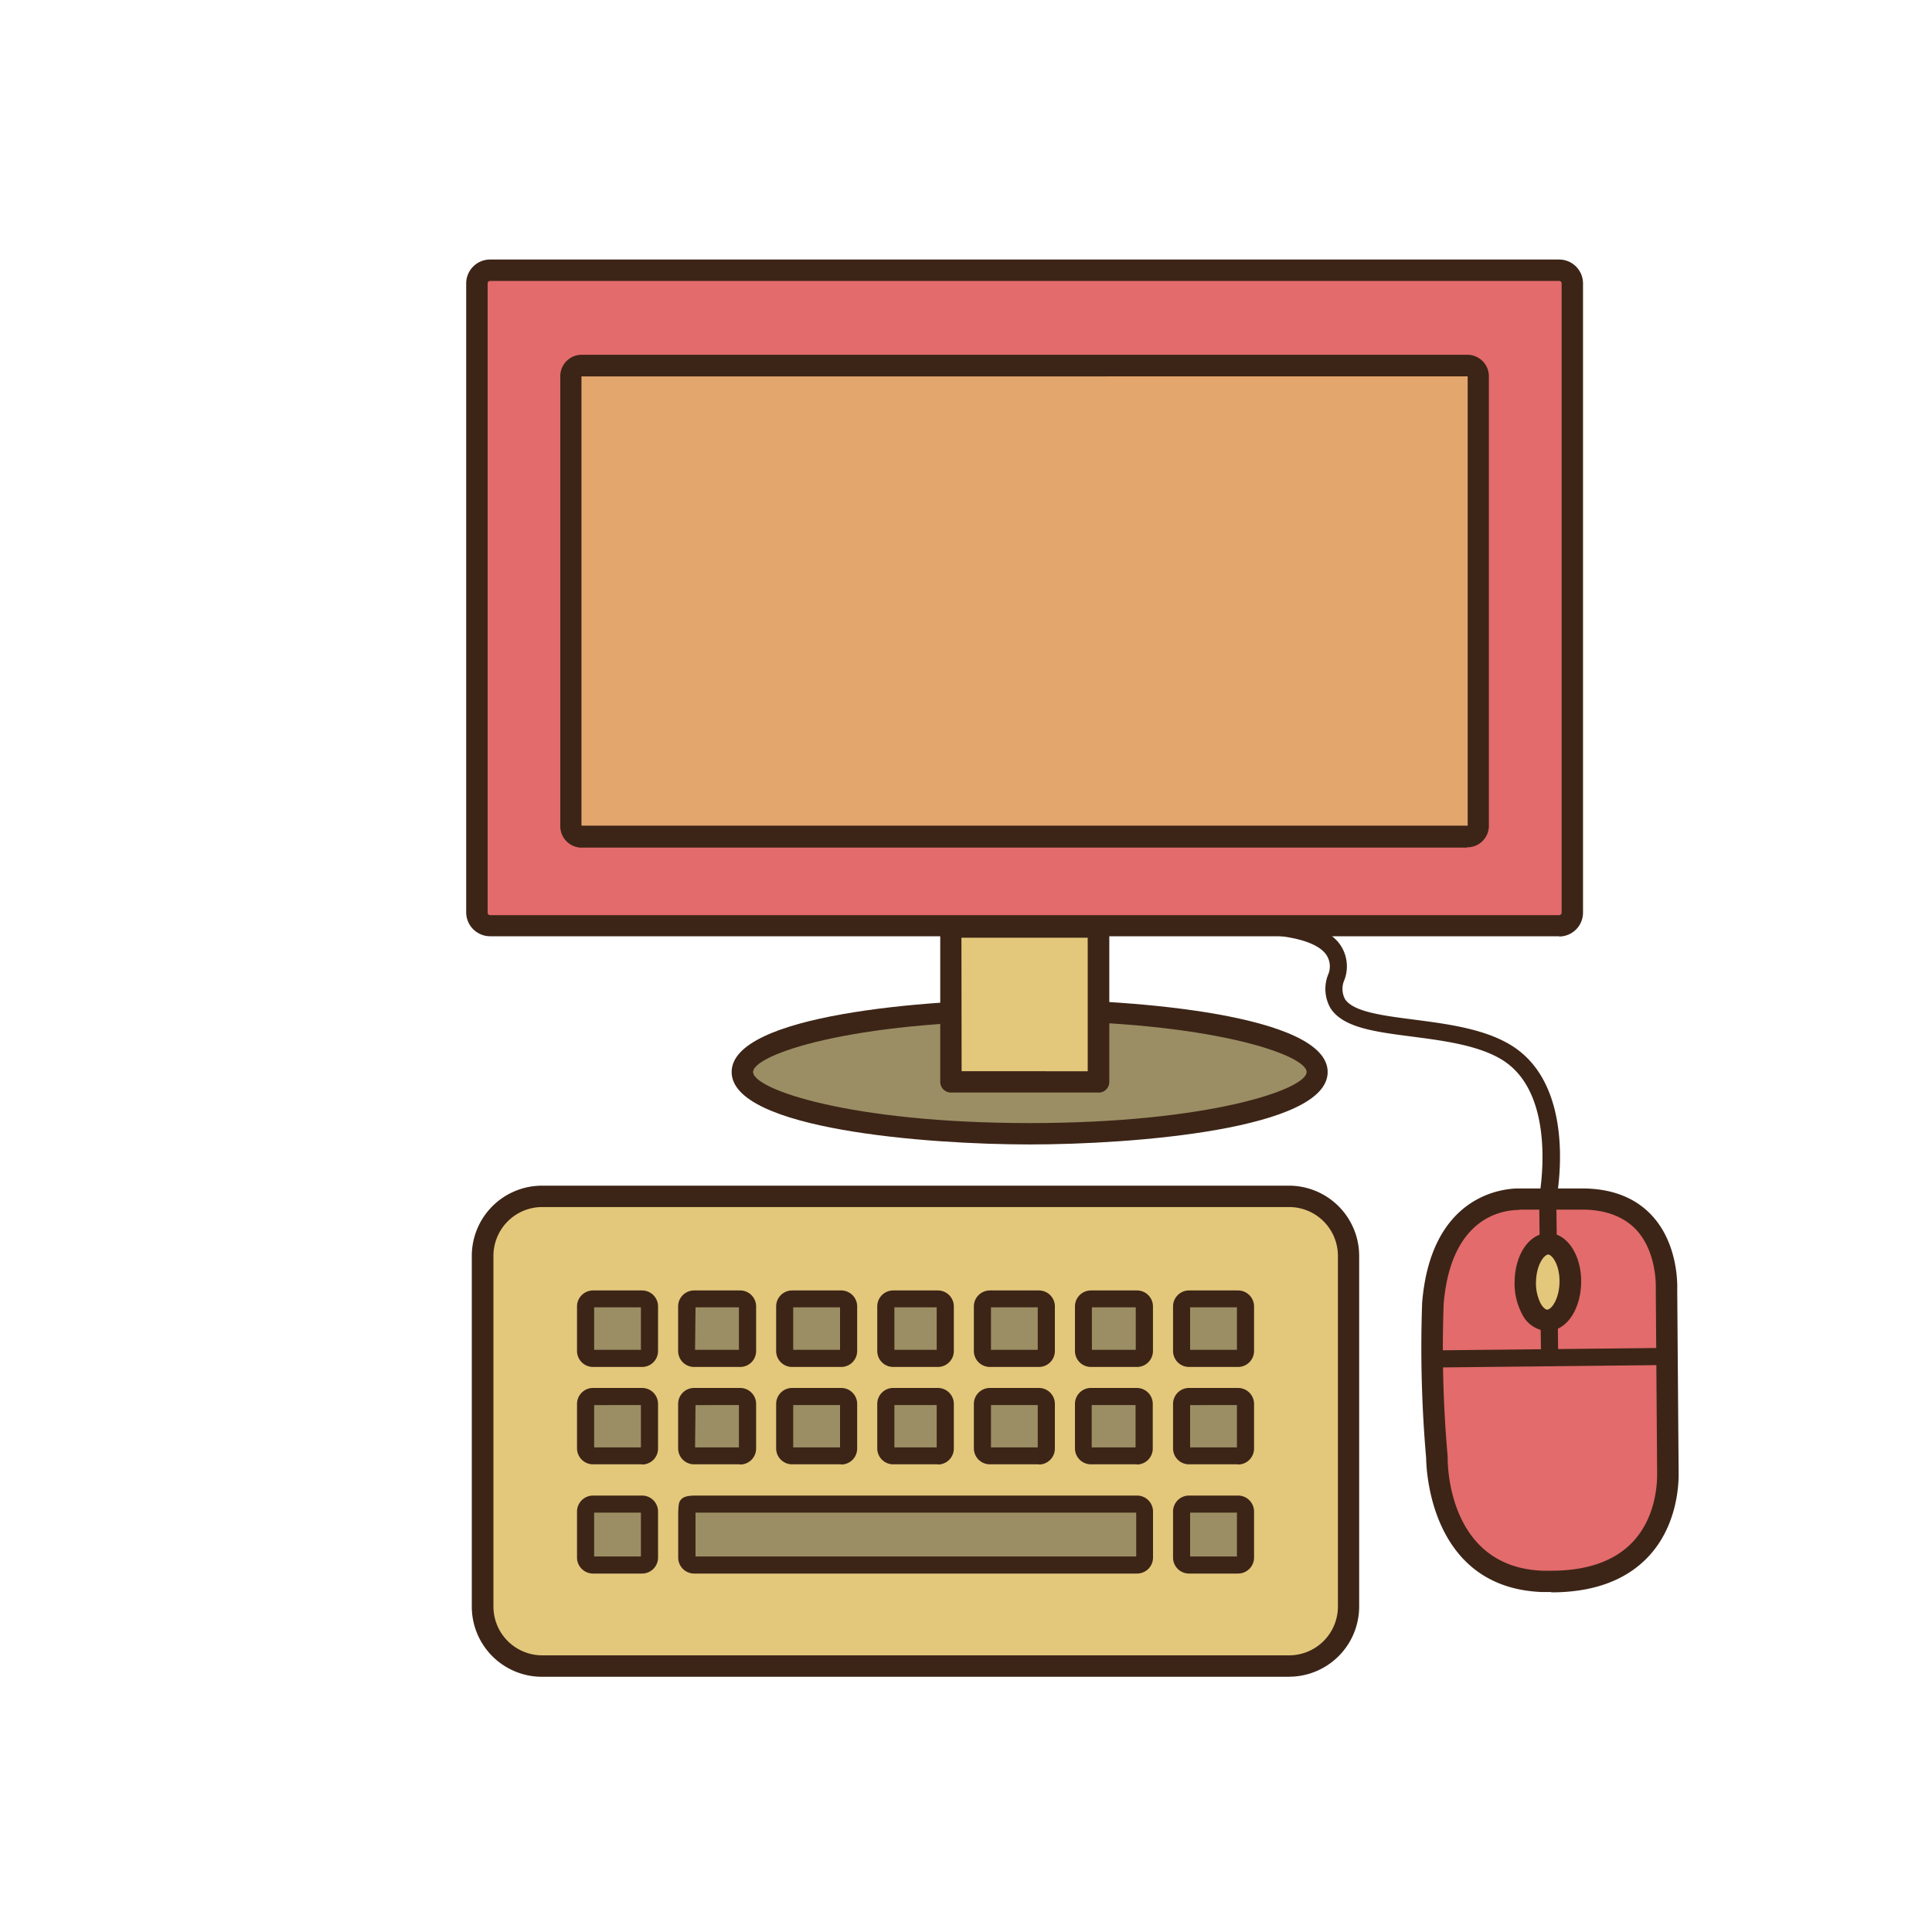<svg id="computer_room" data-name="computer room" xmlns="http://www.w3.org/2000/svg" viewBox="0 0 300 300"><defs><style>.cls-1{fill:#e3a66c;}.cls-2{fill:#3c2517;}.cls-3{fill:#e36b6b;}.cls-4,.cls-7{fill:#9b8e64;}.cls-5,.cls-6{fill:#e3c77b;}.cls-6,.cls-7{fill-rule:evenodd;}</style></defs><title>computer class</title><rect class="cls-1" x="77.76" y="46.81" width="161.44" height="92.02"/><path class="cls-2" d="M239.21,140.49H77.76a1.66,1.66,0,0,1-1.66-1.66v-92a1.66,1.66,0,0,1,1.66-1.66H239.21a1.67,1.67,0,0,1,1.66,1.66v92a1.66,1.66,0,0,1-1.66,1.66M79.43,137.17H237.55V48.47H79.43Z"/><path class="cls-3" d="M242.1,41.92h-166a2,2,0,0,0-2,2v97.71a2,2,0,0,0,2,2.05h166a2.05,2.05,0,0,0,2.05-2.05V44a2,2,0,0,0-2.05-2m-12.58,86.41a1.67,1.67,0,0,1-1.75,1.58H90.43a1.68,1.68,0,0,1-1.76-1.58v-70a1.68,1.68,0,0,1,1.76-1.58H227.77a1.67,1.67,0,0,1,1.75,1.58Z"/><path class="cls-2" d="M242.1,145.38h-166a3.72,3.72,0,0,1-3.71-3.71V44a3.71,3.71,0,0,1,3.71-3.7h166a3.71,3.71,0,0,1,3.71,3.7v97.71a3.71,3.71,0,0,1-3.71,3.71m-166-101.8a.38.38,0,0,0-.38.38v97.71a.38.38,0,0,0,.38.39h166a.39.39,0,0,0,.39-.39V44a.39.39,0,0,0-.39-.38Zm151.68,88H90.43A3.33,3.33,0,0,1,87,128.33v-70a3.33,3.33,0,0,1,3.42-3.24H227.77a3.34,3.34,0,0,1,3.42,3.24v70a3.34,3.34,0,0,1-3.42,3.24M90.43,58.45a.25.25,0,0,0-.14,0l0,69.76H227.77a.24.24,0,0,0,.13,0l0-69.77s-.05,0-.09,0Z"/><path class="cls-4" d="M204.5,166.46c0,5.29-20,9.59-44.61,9.59s-44.62-4.3-44.62-9.59,20-9.6,44.62-9.6,44.61,4.3,44.61,9.6"/><path class="cls-2" d="M159.89,177.71c-16,0-46.28-2.35-46.28-11.25s30.27-11.26,46.28-11.26,46.27,2.35,46.27,11.26-30.27,11.25-46.27,11.25m0-19.18c-27.79,0-42.95,5.24-42.95,7.93s15.16,7.93,42.95,7.93,43-5.24,43-7.93-15.16-7.93-43-7.93"/><rect class="cls-5" x="147.63" y="143.95" width="22.93" height="24.04"/><path class="cls-2" d="M170.57,169.65H147.63A1.66,1.66,0,0,1,146,168V144a1.66,1.66,0,0,1,1.66-1.66h22.94a1.65,1.65,0,0,1,1.65,1.66v24a1.65,1.65,0,0,1-1.65,1.66m-21.28-3.32H168.9V145.61H149.29Z"/><path class="cls-3" d="M245.66,186.15l-9.37,0s-12.38-1.07-13.8,16.13a190,190,0,0,0,.62,24s-.33,18.57,16.35,19.26C259,246.32,259,230.6,259,228.88c0-2.8-.22-28.73-.22-28.73s.87-14-13.11-14"/><path class="cls-2" d="M240.88,247.21h0c-.49,0-1,0-1.49,0-17.37-.71-17.92-19.17-17.94-20.82a197.19,197.19,0,0,1-.62-24.11c1.39-16.89,12.77-17.74,15-17.74h.49l9.31,0c4.59,0,8.22,1.39,10.81,4.13,4.34,4.62,4,11.35,4,11.63l.22,28.62c0,1.88-.3,8.37-5,13.1-3.44,3.47-8.42,5.24-14.77,5.24m-5-59.38c-2.46,0-10.59,1-11.72,14.61a190.92,190.92,0,0,0,.62,23.65,1.34,1.34,0,0,1,0,.2c0,.69-.08,17,14.75,17.56l1.36,0c5.43,0,9.61-1.43,12.42-4.25,3.79-3.82,4-9.18,4-10.73l-.21-28.74c0-.16.27-5.72-3.09-9.28-1.93-2-4.74-3.07-8.37-3.07l-9.36,0s-.1,0-.15,0h-.29"/><path class="cls-2" d="M222.38,212.35a1.33,1.33,0,0,1,0-2.66l36.47-.39a1.31,1.31,0,0,1,1.35,1.31,1.34,1.34,0,0,1-1.32,1.35l-36.47.39"/><path class="cls-2" d="M240.62,212.16a1.33,1.33,0,0,1-1.33-1.32L239,186.18c0-.09,0-.18,0-.28s3.08-15.94-5.8-21.36c-3.68-2.25-9.13-2.95-13.94-3.58-5.75-.74-10.72-1.38-12.66-4.41a6,6,0,0,1-.39-5.16,3.22,3.22,0,0,0-.41-3.33c-2.83-3.46-13.4-3.19-17.23-2.79a1.33,1.33,0,1,1-.27-2.64c1.56-.17,15.33-1.43,19.56,3.74a5.93,5.93,0,0,1,.89,5.81,3.4,3.4,0,0,0,.09,2.94c1.27,2,5.88,2.58,10.76,3.21,5.07.66,10.82,1.4,15,3.95,10.09,6.15,7.4,22.19,7.06,24l.3,24.52a1.34,1.34,0,0,1-1.31,1.35"/><path class="cls-5" d="M243.86,199.15c-.06,3.27-1.68,5.91-3.61,5.87s-3.46-2.72-3.4-6,1.67-5.91,3.61-5.88,3.46,2.73,3.4,6"/><path class="cls-2" d="M240.28,206.68h-.06a4.65,4.65,0,0,1-3.87-2.63,10.08,10.08,0,0,1-1.16-5.07c.07-4.27,2.33-7.5,5.24-7.5s5.17,3.44,5.09,7.69-2.33,7.51-5.24,7.51m.15-11.88c-.66,0-1.87,1.61-1.92,4.25a6.88,6.88,0,0,0,.73,3.37c.32.57.73.93,1,.94v0c.65,0,1.87-1.61,1.92-4.25s-1.12-4.29-1.77-4.31"/><path class="cls-6" d="M209.39,249.48a9.27,9.27,0,0,1-9.23,9.23h-116A9.26,9.26,0,0,1,75,249.48V195a9.26,9.26,0,0,1,9.23-9.23h116a9.27,9.27,0,0,1,9.23,9.23"/><path class="cls-2" d="M200.16,260.37h-116a10.9,10.9,0,0,1-10.9-10.89V195a10.91,10.91,0,0,1,10.9-10.89h116A10.91,10.91,0,0,1,211.05,195v54.47a10.9,10.9,0,0,1-10.89,10.89m-116-72.93A7.58,7.58,0,0,0,76.62,195v54.47a7.58,7.58,0,0,0,7.57,7.57h116a7.58,7.58,0,0,0,7.56-7.57V195a7.58,7.58,0,0,0-7.56-7.57Z"/><path class="cls-7" d="M99.7,216.82a1.15,1.15,0,0,1,1.15,1.15v6.93a1.14,1.14,0,0,1-1.15,1.15H92.08a1.15,1.15,0,0,1-1.15-1.15V218a1.16,1.16,0,0,1,1.15-1.15"/><path class="cls-2" d="M99.7,227.38H92.09a2.49,2.49,0,0,1-2.49-2.48V218a2.49,2.49,0,0,1,2.49-2.48H99.7a2.48,2.48,0,0,1,2.48,2.48v6.93a2.48,2.48,0,0,1-2.48,2.48m-7.44-2.66h7.26v-6.57H92.26Z"/><path class="cls-7" d="M114.93,216.82a1.16,1.16,0,0,1,1.16,1.15v6.93a1.15,1.15,0,0,1-1.16,1.15h-7.15a1.15,1.15,0,0,1-1.16-1.15V218a1.16,1.16,0,0,1,1.16-1.15"/><path class="cls-2" d="M114.93,227.38h-7.15a2.48,2.48,0,0,1-2.48-2.48V218a2.48,2.48,0,0,1,2.48-2.48h7.15a2.48,2.48,0,0,1,2.48,2.48v6.93a2.48,2.48,0,0,1-2.48,2.48m-7-2.66h6.81v-6.57H108Z"/><path class="cls-7" d="M130.62,216.82a1.16,1.16,0,0,1,1.16,1.15v6.93a1.15,1.15,0,0,1-1.16,1.15H123a1.15,1.15,0,0,1-1.16-1.15V218a1.16,1.16,0,0,1,1.16-1.15"/><path class="cls-2" d="M130.62,227.38H123a2.48,2.48,0,0,1-2.48-2.48V218a2.48,2.48,0,0,1,2.48-2.48h7.61a2.48,2.48,0,0,1,2.49,2.48v6.93a2.48,2.48,0,0,1-2.49,2.48m-7.44-2.66h7.27v-6.57h-7.27Z"/><path class="cls-7" d="M145.63,216.82a1.16,1.16,0,0,1,1.15,1.15v6.93a1.15,1.15,0,0,1-1.15,1.15H138.7a1.15,1.15,0,0,1-1.15-1.15V218a1.16,1.16,0,0,1,1.15-1.15"/><path class="cls-2" d="M145.63,227.38H138.7a2.48,2.48,0,0,1-2.48-2.48V218a2.48,2.48,0,0,1,2.48-2.48h6.93a2.48,2.48,0,0,1,2.48,2.48v6.93a2.48,2.48,0,0,1-2.48,2.48m-6.75-2.66h6.57v-6.57h-6.57Z"/><path class="cls-7" d="M161.32,216.82a1.16,1.16,0,0,1,1.15,1.15v6.93a1.15,1.15,0,0,1-1.15,1.15H153.7a1.15,1.15,0,0,1-1.15-1.15V218a1.16,1.16,0,0,1,1.15-1.15"/><path class="cls-2" d="M161.32,227.38H153.7a2.49,2.49,0,0,1-2.48-2.48V218a2.49,2.49,0,0,1,2.48-2.48h7.62A2.48,2.48,0,0,1,163.8,218v6.93a2.48,2.48,0,0,1-2.48,2.48m-7.44-2.66h7.26v-6.57h-7.26Z"/><path class="cls-7" d="M176.55,216.82A1.16,1.16,0,0,1,177.7,218v6.93a1.15,1.15,0,0,1-1.15,1.15H169.4a1.14,1.14,0,0,1-1.15-1.15V218a1.15,1.15,0,0,1,1.15-1.15"/><path class="cls-2" d="M176.55,227.38H169.4a2.48,2.48,0,0,1-2.48-2.48V218a2.48,2.48,0,0,1,2.48-2.48h7.15A2.48,2.48,0,0,1,179,218v6.93a2.48,2.48,0,0,1-2.48,2.48m-7-2.66h6.81v-6.57h-6.81Z"/><path class="cls-7" d="M192.24,216.82A1.16,1.16,0,0,1,193.4,218v6.93a1.15,1.15,0,0,1-1.16,1.15h-7.61a1.15,1.15,0,0,1-1.16-1.15V218a1.16,1.16,0,0,1,1.16-1.15"/><path class="cls-2" d="M192.24,227.38h-7.61a2.48,2.48,0,0,1-2.48-2.48V218a2.48,2.48,0,0,1,2.48-2.48h7.61a2.49,2.49,0,0,1,2.49,2.48v6.93a2.49,2.49,0,0,1-2.49,2.48m-7.44-2.66h7.27v-6.57H184.8Z"/><path class="cls-7" d="M99.7,201.71a1.14,1.14,0,0,1,1.15,1.15v6.92a1.15,1.15,0,0,1-1.15,1.16H92.08a1.16,1.16,0,0,1-1.15-1.16v-6.92a1.15,1.15,0,0,1,1.15-1.15"/><path class="cls-2" d="M99.7,212.26H92.09a2.49,2.49,0,0,1-2.49-2.48v-6.92a2.49,2.49,0,0,1,2.49-2.48H99.7a2.48,2.48,0,0,1,2.48,2.48v6.92a2.48,2.48,0,0,1-2.48,2.48m-7.44-2.66h7.26V203H92.26Z"/><path class="cls-7" d="M114.93,201.71a1.15,1.15,0,0,1,1.16,1.15v6.92a1.16,1.16,0,0,1-1.16,1.16h-7.15a1.16,1.16,0,0,1-1.16-1.16v-6.92a1.15,1.15,0,0,1,1.16-1.15"/><path class="cls-2" d="M114.93,212.26h-7.15a2.48,2.48,0,0,1-2.48-2.48v-6.92a2.48,2.48,0,0,1,2.48-2.48h7.15a2.48,2.48,0,0,1,2.48,2.48v6.92a2.48,2.48,0,0,1-2.48,2.48m-7-2.66h6.81V203H108Z"/><path class="cls-7" d="M130.62,201.71a1.15,1.15,0,0,1,1.16,1.15v6.92a1.16,1.16,0,0,1-1.16,1.16H123a1.16,1.16,0,0,1-1.16-1.16v-6.92a1.15,1.15,0,0,1,1.16-1.15"/><path class="cls-2" d="M130.62,212.26H123a2.48,2.48,0,0,1-2.48-2.48v-6.92a2.48,2.48,0,0,1,2.48-2.48h7.61a2.48,2.48,0,0,1,2.49,2.48v6.92a2.48,2.48,0,0,1-2.49,2.48m-7.44-2.66h7.27V203h-7.27Z"/><path class="cls-7" d="M145.63,201.71a1.15,1.15,0,0,1,1.15,1.15v6.92a1.16,1.16,0,0,1-1.15,1.16H138.7a1.16,1.16,0,0,1-1.15-1.16v-6.92a1.15,1.15,0,0,1,1.15-1.15"/><path class="cls-2" d="M145.63,212.26H138.7a2.48,2.48,0,0,1-2.48-2.48v-6.92a2.48,2.48,0,0,1,2.48-2.48h6.93a2.48,2.48,0,0,1,2.48,2.48v6.92a2.48,2.48,0,0,1-2.48,2.48m-6.75-2.66h6.57V203h-6.57Z"/><path class="cls-7" d="M161.32,201.71a1.15,1.15,0,0,1,1.15,1.15v6.92a1.16,1.16,0,0,1-1.15,1.16H153.7a1.16,1.16,0,0,1-1.15-1.16v-6.92a1.15,1.15,0,0,1,1.15-1.15"/><path class="cls-2" d="M161.32,212.26H153.7a2.49,2.49,0,0,1-2.48-2.48v-6.92a2.49,2.49,0,0,1,2.48-2.48h7.62a2.48,2.48,0,0,1,2.48,2.48v6.92a2.48,2.48,0,0,1-2.48,2.48m-7.44-2.66h7.26V203h-7.26Z"/><path class="cls-7" d="M176.55,201.71a1.15,1.15,0,0,1,1.15,1.15v6.92a1.16,1.16,0,0,1-1.15,1.16H169.4a1.15,1.15,0,0,1-1.15-1.16v-6.92a1.14,1.14,0,0,1,1.15-1.15"/><path class="cls-2" d="M176.55,212.26H169.4a2.48,2.48,0,0,1-2.48-2.48v-6.92a2.48,2.48,0,0,1,2.48-2.48h7.15a2.48,2.48,0,0,1,2.48,2.48v6.92a2.48,2.48,0,0,1-2.48,2.48m-7-2.66h6.81V203h-6.81Z"/><path class="cls-7" d="M192.24,201.71a1.15,1.15,0,0,1,1.16,1.15v6.92a1.16,1.16,0,0,1-1.16,1.16h-7.61a1.16,1.16,0,0,1-1.16-1.16v-6.92a1.15,1.15,0,0,1,1.16-1.15"/><path class="cls-2" d="M192.24,212.26h-7.61a2.48,2.48,0,0,1-2.48-2.48v-6.92a2.48,2.48,0,0,1,2.48-2.48h7.61a2.49,2.49,0,0,1,2.49,2.48v6.92a2.49,2.49,0,0,1-2.49,2.48m-7.44-2.66h7.27V203H184.8Z"/><path class="cls-7" d="M192.24,233.55a1.16,1.16,0,0,1,1.16,1.16v7.15a1.16,1.16,0,0,1-1.16,1.16h-7.61a1.16,1.16,0,0,1-1.16-1.16v-7.15a1.16,1.16,0,0,1,1.16-1.16"/><path class="cls-2" d="M192.24,244.34h-7.61a2.48,2.48,0,0,1-2.48-2.48v-7.15a2.48,2.48,0,0,1,2.48-2.48h7.61a2.49,2.49,0,0,1,2.49,2.48v7.15a2.49,2.49,0,0,1-2.49,2.48m-7.44-2.65h7.27v-6.81H184.8Z"/><path class="cls-7" d="M99.7,233.55a1.15,1.15,0,0,1,1.15,1.16v7.15A1.15,1.15,0,0,1,99.7,243H92.08a1.16,1.16,0,0,1-1.15-1.16v-7.15a1.16,1.16,0,0,1,1.15-1.16"/><path class="cls-2" d="M99.7,244.34H92.09a2.49,2.49,0,0,1-2.49-2.48v-7.15a2.49,2.49,0,0,1,2.49-2.48H99.7a2.48,2.48,0,0,1,2.48,2.48v7.15a2.48,2.48,0,0,1-2.48,2.48m-7.44-2.65h7.26v-6.81H92.26Z"/><path class="cls-7" d="M106.74,233.74a2.82,2.82,0,0,1,1.28-.19h68.54a1.16,1.16,0,0,1,1.16,1.16v7.15a1.16,1.16,0,0,1-1.16,1.16H107.79a1.15,1.15,0,0,1-1.15-1.16V235.4a8.44,8.44,0,0,1,.1-1.66"/><path class="cls-2" d="M176.56,244.34H107.79a2.48,2.48,0,0,1-2.48-2.48V235.4c0-1.91.16-2.16.33-2.41.32-.46.84-.76,2.38-.76h68.54a2.48,2.48,0,0,1,2.48,2.48v7.15a2.48,2.48,0,0,1-2.48,2.48M108,241.69h68.43v-6.81H108c0,.16,0,.34,0,.52Z"/></svg>